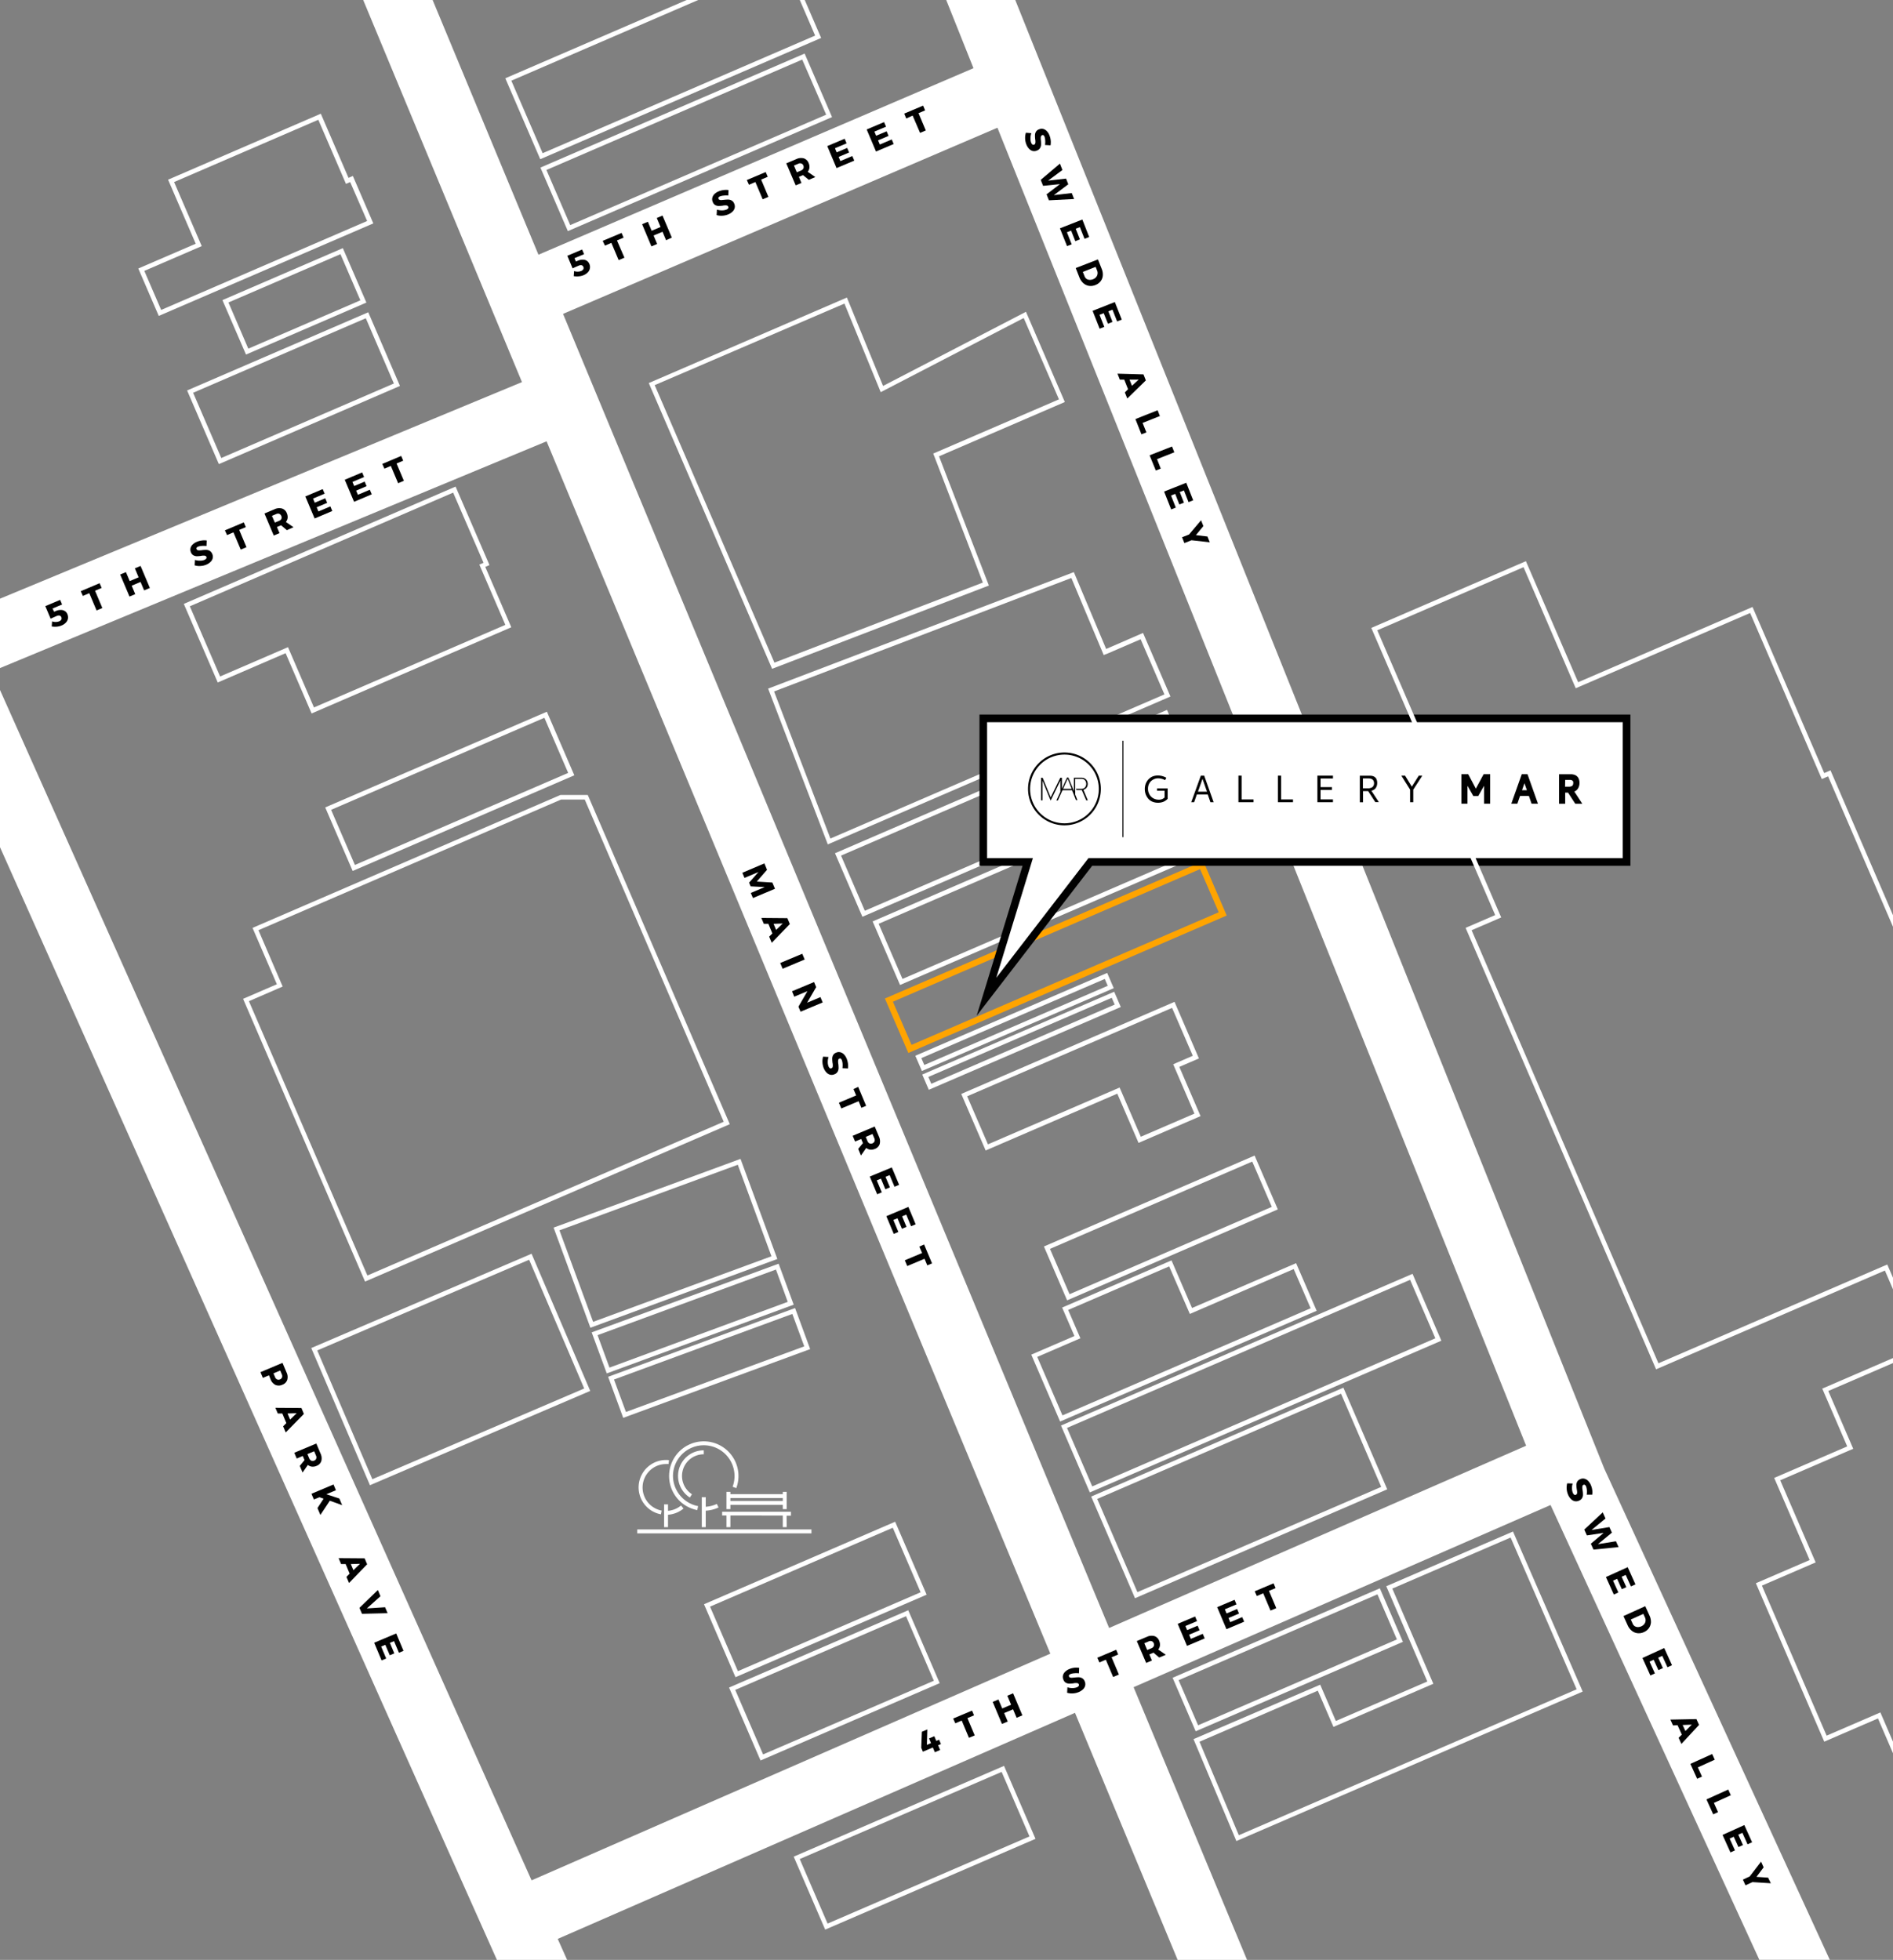<svg xmlns="http://www.w3.org/2000/svg" viewBox="0 0 591.15 611.93"><rect x="0" y="0" width="591.15" height="611.93" fill="#808080" stroke="none"/><defs><style>.cls-1{fill:#fff;}.cls-2{fill:#ffa400;}.cls-3{fill:#010101;}</style></defs><title>17-GMAR-0002 Website (Map)_2</title><g id="Logo"><path class="cls-1" d="M501,458.57,317.05,0H295.49L304,21.29,168.15,79.53,135.1,0H113.42L163,119.3,0,186.92v21.67l170.69-70.8L328,516.31,166,587.09,0,215.43v49.08L155.18,611.93H177.1l-2.93-6.56L335.7,534.79l32.06,77.14h21.67L354,526.78,484.21,469.9l65.2,142h22ZM346.36,508.29,175.83,98,311.48,39.88l165.1,411.51Z"/><path class="cls-1" d="M230.4,363.66l10.51,28.58-55.69,20.47-10.51-28.57,55.69-20.48m.85-1.83-58.37,21.46,11.49,31.26,58.38-21.46-11.5-31.26Z"/><path class="cls-1" d="M165.24,393.32l17.2,40.2-66.16,28.32-17.21-40.2,66.17-28.32m.75-1.87L97.2,420.89l18.33,42.83,68.79-29.44L166,391.45Z"/><path class="cls-1" d="M242.3,396.34,246,406.47,190.33,427l-3.72-10.13,55.69-20.48m.85-1.83L184.77,416l4.71,12.81,58.38-21.46-4.71-12.81Z"/><path class="cls-1" d="M247.43,410.24l3.73,10.13-55.69,20.48-3.73-10.13,55.69-20.48m.85-1.83-58.37,21.46,4.71,12.82L253,421.22l-4.71-12.81Z"/><path class="cls-1" d="M278.8,477l8.69,20.15-57.06,24.63-8.7-20.15L278.8,477m.74-1.88-59.69,25.76,9.83,22.78,59.69-25.76-9.83-22.78Z"/><path class="cls-1" d="M282.93,504.61l8.69,20.16-53.32,23-8.7-20.15,53.33-23m.74-1.88-56,24.15,9.83,22.78,55.95-24.15-9.83-22.78Z"/><path class="cls-1" d="M312.79,553.23l8.7,20.15-63.05,27.21-8.7-20.15,63.05-27.21m.75-1.88-65.68,28.34,9.83,22.78,65.68-28.34-9.83-22.78Z"/><path class="cls-1" d="M418.79,435.17l12.54,29.07L355.19,497.1,342.64,468l76.15-32.86m.74-1.88-78.77,34L354.44,499l78.77-34-13.68-31.7Z"/><path class="cls-1" d="M430.15,497.79l6.08,14.08-62.09,26.8-6.08-14.08,62.09-26.8m.75-1.88-64.72,27.93,7.21,16.71,64.72-27.93-7.21-16.71Z"/><path class="cls-1" d="M471.73,480.05l20.63,47.39L386.86,573l-12.28-29.19,36.95-15.94,4.32,10,.57,1.31,1.31-.57,28.57-12.33,1.31-.56-.57-1.32L434.79,496l36.94-15.94m.74-1.88-39.56,17.08L445.73,525l-28.57,12.33L412.28,526,372.71,543l13.39,31.82,108.15-46.67-21.78-50Z"/><path class="cls-1" d="M440.35,399.59l7.88,18.26L341.09,464.09l-7.88-18.26,107.14-46.24m.75-1.87L331.33,445.09l9,20.88L450.11,418.6l-9-20.88Z"/><path class="cls-1" d="M391.05,362.66l6.11,14.15L334,404.08l-6.11-14.15,63.18-27.27m.75-1.88L326,389.18,333.24,406l65.8-28.4-7.24-16.78Z"/><path class="cls-1" d="M347.18,311.53l.92,2.13-57.28,24.73-.92-2.14,57.28-24.72m.75-1.88L288,335.5l2.05,4.76L350,314.41l-2.05-4.76Z"/><path class="cls-1" d="M345,305.65l.92,2.14-57.28,24.72-.92-2.14L345,305.65m.75-1.88-59.91,25.86,2.06,4.76,59.9-25.86-2.05-4.76Z"/><path class="cls-1" d="M375.4,244.84l7.43,17.22-101,43.59-7.44-17.22,101-43.59m.74-1.88L272.51,287.69l8.56,19.84L384.71,262.8,376.14,243Z"/><path class="cls-1" d="M363.64,223.55l7.43,17.22-101,43.59-7.43-17.22,101-43.59m.75-1.88L260.75,266.4l8.56,19.84L373,241.51l-8.56-19.84Z"/><path class="cls-1" d="M250.52,18.6,258,35.81,178.07,70.28l-7.43-17.21L250.52,18.6m.75-1.88-82.51,35.6,8.57,19.84,82.5-35.6-8.56-19.84Z"/><path class="cls-1" d="M114.24,99.38,123,119.74,69.1,143l-8.79-20.37,53.93-23.27M115,97.5,58.43,121.91l9.92,23,56.55-24.41L115,97.5Z"/><path class="cls-1" d="M106.32,79.35l6.22,14.42-35,15.09L71.34,94.44l35-15.09m.74-1.88L69.46,93.7l7.36,17,37.6-16.23-7.36-17Z"/><path class="cls-1" d="M99.41,37.41l8.06,18.68.57,1.32,1.31-.57,0,0L114.65,69,50.33,96.77,45.07,84.58l16.61-7.17L63,76.84l-.57-1.31L54.37,56.84l45-19.43m.74-1.88L52.49,56.1l8.63,20L43.19,83.83l6.39,14.81,67-28.89-6.39-14.81-1.36.59-8.63-20Z"/><path class="cls-1" d="M263.7,94.79,274.44,121l.59,1.45,1.39-.73,43.27-22.43,11,25.4-38,16.38-1.26.54.5,1.28,15,39-65.09,25-37.39-86.64L263.7,94.79m.77-1.89L202.6,119.6l38.51,89.22,67.7-26-15.57-40.35,39.29-16.95L320.39,97.35,275.76,120.5,264.47,92.9Z"/><path class="cls-1" d="M170,224.11l7.43,17.21-66.6,28.74-7.43-17.21L170,224.11m.74-1.88L101.56,252.1l8.57,19.84,69.22-29.87-8.57-19.84Z"/><path class="cls-1" d="M141.51,153.81,151,175.72l-1.31.56.57,1.32,7.55,17.5L98.05,220.88,90.5,203.37l-.57-1.31-1.31.57-19.89,8.58L59.28,189.3l82.23-35.49m.75-1.88L57.4,188.55,68,213.09l21.19-9.15,8.12,18.82,62.36-26.91L151.54,177l1.31-.57-10.59-24.53Z"/><path class="cls-1" d="M334.55,180.43l9.56,22.76.55,1.33L346,204l10.2-4.41,7.43,17.22-104.31,45-17.59-45.92,92.83-35.43m.78-1.83L239.87,215l18.64,48.64,107-46.17-8.56-19.85-11.52,5-10.09-24Z"/><path class="cls-2" d="M374.76,271.36l5.82,13.47-95.92,41.4-5.82-13.47,95.92-41.4m1-2.5-99.42,42.9,7.32,17,99.42-42.91-7.32-17Z"/><path class="cls-1" d="M366,314.64l6.49,15-4.81,2.08-1.31.57.56,1.31L373,347.7l-16.74,7.22-6.06-14.06-.57-1.31-1.31.57-39.8,17.17-6.49-15,64-27.61m.75-1.88-66.6,28.75,7.62,17.66,41.11-17.74,6.64,15.37,19.36-8.36-6.63-15.37,6.12-2.64-7.62-17.67Z"/><path class="cls-1" d="M365.1,395.36,371,408.94l.57,1.31,1.31-.57L404,396.23l5.29,12.24-77.5,33.45-7.88-18.26,12.16-5.25,1.32-.56-.57-1.32L333.57,409l31.53-13.6m.75-1.88-34.16,14.73,3.84,8.89-13.48,5.81,9,20.89,80.12-34.58-6.42-14.87-32.5,14-6.42-14.89Z"/><path class="cls-1" d="M182.62,249.67,226,350.24l-111.27,48-37-85.65,9.23-4,1.32-.56-.57-1.31-7-16.29,94.5-40.79h7.38m.94-1.43H175L78.86,289.71l7.6,17.6-10.55,4.55L114,400.14,227.9,351,183.56,248.24Z"/><path class="cls-1" d="M253.4,478.76H199v-1.23H253.4Zm-7.73-1.95h-1.22v-3.63H228.09v3.63h-1.23v-3.63h-1.35V472H247v1.23h-1.36Zm-25.28,0h-1.23v-9.36h1.23v3a9.67,9.67,0,0,0,3.47-.89l.53,1.11a10.88,10.88,0,0,1-4,1Zm-11.78,0h-1.23v-7.1h1.23v2a7.34,7.34,0,0,0,4.06-1.65l.78.94a8.48,8.48,0,0,1-4.84,1.94Zm-2.21-4-.87-.21A8.56,8.56,0,0,1,208,455.84a7.13,7.13,0,0,1,.91.05l-.13,1.22a7,7,0,0,0-.78,0,7.33,7.33,0,0,0-2.11,14.35c.24.07.49.13.73.18Zm11.35-1.32a11,11,0,0,1-1.1-.27,10.83,10.83,0,1,1,13.28-6.59l-1.15-.43a9.61,9.61,0,1,0-18.62-3.36A9.67,9.67,0,0,0,217,470a8.42,8.42,0,0,0,1,.24Zm27.92-.3h-1.22v-1.33H228.09v1.33h-1.23v-5.4h1.23v.72h16.36v-.72h1.22Zm-17.58-2.56h16.36v-.89H228.09Zm-12.66-1.06a8,8,0,0,1,4.34-14.74v1.23a6.78,6.78,0,0,0-3.68,12.48Z"/><path class="cls-3" d="M238.71,269.57l.82,2-3.2,3.68,4.86.3.82,1.95-6.88,2.89-.67-1.59,4.36-1.84-4.41-.22-.49-1.16,2.93-3.31-4.36,1.83-.67-1.6Z"/><path class="cls-3" d="M240.2,292.44l1-1-1.25-3-1.42,0-.78-1.84,8.13.07.77,1.84L241,294.36Zm1.37-4,.8,1.9,2.06-2Z"/><path class="cls-3" d="M250.53,297.79l.76,1.79-6.89,2.89-.75-1.8Z"/><path class="cls-3" d="M256.21,311.32l.7,1.67L250,315.88l-.66-1.57,2.81-4.85-4.12,1.73-.7-1.69,6.89-2.88.66,1.58-2.83,4.87Z"/><path class="cls-3" d="M263.12,332.13a4.13,4.13,0,0,0-.23-1.13,1.05,1.05,0,0,0-.35-.47.41.41,0,0,0-.44,0,.54.54,0,0,0-.31.32,1.72,1.72,0,0,0-.07.52c0,.19,0,.46.07.82a10.25,10.25,0,0,1,.08,1.36,2.34,2.34,0,0,1-.3,1.07,1.88,1.88,0,0,1-1,.8,2.13,2.13,0,0,1-1.33.13,2.42,2.42,0,0,1-1.15-.69,4.34,4.34,0,0,1-.84-1.31,5.81,5.81,0,0,1-.41-1.83,5.09,5.09,0,0,1,.2-1.81l1.7.11a4.8,4.8,0,0,0-.24,1.55,3.45,3.45,0,0,0,.24,1.38,1.24,1.24,0,0,0,.41.57.51.51,0,0,0,.53,0,.52.52,0,0,0,.32-.33,1.34,1.34,0,0,0,.07-.54c0-.2,0-.47-.09-.82a12.3,12.3,0,0,1-.09-1.34,2.35,2.35,0,0,1,.28-1.05,1.81,1.81,0,0,1,.95-.78,2,2,0,0,1,1.26-.13,2.37,2.37,0,0,1,1.14.65,4,4,0,0,1,.87,1.34,6,6,0,0,1,.41,1.56,5.46,5.46,0,0,1,0,1.52l-1.72-.08A7.24,7.24,0,0,0,263.12,332.13Z"/><path class="cls-3" d="M268,339.36l2.48,5.9-1.49.63-.86-2.07-5.41,2.27-.75-1.8,5.4-2.26-.85-2Z"/><path class="cls-3" d="M268,358.71l1.48-1.8v0l-.55-1.29-1.9.79-.76-1.79,6.89-2.89,1.3,3.09a3.5,3.5,0,0,1,.25,2.39,2.42,2.42,0,0,1-1.47,1.5,3,3,0,0,1-1.47.24,2.3,2.3,0,0,1-1.26-.54l-1.65,2.38Zm2.36-3.74.54,1.31a1.31,1.31,0,0,0,.64.73,1.26,1.26,0,0,0,1.56-.65,1.34,1.34,0,0,0-.08-1l-.55-1.3Z"/><path class="cls-3" d="M278.5,364.5l2.28,5.43-1.44.6-1.52-3.63-1.29.54,1.38,3.28-1.43.6L275.1,368l-1.3.54,1.57,3.74-1.44.6-2.32-5.53Z"/><path class="cls-3" d="M283.67,376.83l2.27,5.43-1.43.6L283,379.23l-1.29.54,1.37,3.28-1.42.6-1.39-3.28-1.29.54,1.56,3.73-1.43.61-2.32-5.53Z"/><path class="cls-3" d="M288.58,388.56l2.48,5.9-1.48.62-.87-2.06-5.4,2.27-.76-1.8,5.41-2.27-.86-2Z"/><path class="cls-3" d="M89.69,430.86a2.42,2.42,0,0,1-1.48,1.47,2.65,2.65,0,0,1-2.2.07,3.16,3.16,0,0,1-1.53-1.76L84,429.41l-1.91.8-.75-1.79,6.88-2.9,1.27,3A3.25,3.25,0,0,1,89.69,430.86Zm-3.18-.18a1.1,1.1,0,0,0,.92,0,1.07,1.07,0,0,0,.65-.63,1.38,1.38,0,0,0-.09-1l-.48-1.14-2.11.89.48,1.14A1.26,1.26,0,0,0,86.51,430.68Z"/><path class="cls-3" d="M88.42,445.33l1-1-1.25-3-1.42,0L86,439.55l8.13.06.77,1.85-5.67,5.78Zm1.37-4,.8,1.9,2.06-2Z"/><path class="cls-3" d="M93.62,457.69l1.48-1.81,0,0-.54-1.29-1.9.8-.76-1.8,6.88-2.89,1.3,3.09a3.43,3.43,0,0,1,.26,2.38,2.37,2.37,0,0,1-1.47,1.5,2.8,2.8,0,0,1-1.47.25,2.37,2.37,0,0,1-1.26-.54l-1.65,2.38ZM96,454l.55,1.3a1.39,1.39,0,0,0,.63.74,1.13,1.13,0,0,0,.93,0,1.06,1.06,0,0,0,.64-.62,1.3,1.3,0,0,0-.09-1l-.55-1.3Z"/><path class="cls-3" d="M100.05,473l-.91-2.15,1.92-2.93-1.33-.45-1.71.71-.76-1.79,6.89-2.9.75,1.8-3,1.25,4.07,1.33.88,2.08L103,468.56Z"/><path class="cls-3" d="M108.19,492.34l1-1-1.25-3-1.42,0-.78-1.85,8.13.06.78,1.85L109,494.25Zm1.37-4,.8,1.91,2.06-2Z"/><path class="cls-3" d="M118,496.44l.81,1.94-4.25,3.81,5.7-.37.78,1.85-8,.2-.79-1.86Z"/><path class="cls-3" d="M123.73,510l2.28,5.43-1.43.6-1.53-3.63-1.29.54,1.38,3.28-1.42.6-1.39-3.27-1.3.54,1.57,3.73-1.43.6-2.32-5.52Z"/><path class="cls-3" d="M326.4,43.84a4,4,0,0,0-.21-1.14,1.13,1.13,0,0,0-.33-.48.46.46,0,0,0-.44,0,.56.56,0,0,0-.32.32A1.72,1.72,0,0,0,325,43c0,.19,0,.46.05.82a9.62,9.62,0,0,1,.05,1.36,2.18,2.18,0,0,1-.32,1.06,1.86,1.86,0,0,1-1,.78,2.06,2.06,0,0,1-1.33.11,2.43,2.43,0,0,1-1.13-.72,4.33,4.33,0,0,1-.81-1.32,5.64,5.64,0,0,1-.38-1.84,5.33,5.33,0,0,1,.24-1.81l1.7.15a4.73,4.73,0,0,0-.27,1.54,3.75,3.75,0,0,0,.2,1.39,1.26,1.26,0,0,0,.4.58.51.51,0,0,0,.53.06.54.54,0,0,0,.33-.33,1.29,1.29,0,0,0,.08-.53c0-.2,0-.48-.07-.83a9.49,9.49,0,0,1-.06-1.34,2.19,2.19,0,0,1,.3-1,1.76,1.76,0,0,1,1-.76,2,2,0,0,1,1.26-.11,2.31,2.31,0,0,1,1.13.68,3.75,3.75,0,0,1,.84,1.36,5.55,5.55,0,0,1,.38,1.57,5.36,5.36,0,0,1-.06,1.51l-1.72-.11A6.51,6.51,0,0,0,326.4,43.84Z"/><path class="cls-3" d="M334.69,60.28l.74,1.86-7.87.4-.74-1.86L331,57.49l-5.26.53L325,56.16l6-5.08.77,2L327.3,56.4l5.61-.64.7,1.78-4.52,3.39Z"/><path class="cls-3" d="M338,68.54,340.13,74l-1.45.57-1.45-3.66-1.3.51,1.31,3.31-1.44.57L334.49,72l-1.31.52,1.49,3.76-1.45.57L331,71.29Z"/><path class="cls-3" d="M344.38,86.07a3.37,3.37,0,0,1-.71,1.78A3.71,3.71,0,0,1,342.05,89a3.79,3.79,0,0,1-2,.25,3.49,3.49,0,0,1-1.75-.84,4.7,4.7,0,0,1-1.22-1.8l-1.15-2.92L342.87,81l1.19,3A4.48,4.48,0,0,1,344.38,86.07Zm-5.17.94a1.79,1.79,0,0,0,1,.36,2.55,2.55,0,0,0,1.13-.18,2.45,2.45,0,0,0,.95-.66,2,2,0,0,0,.45-1,2,2,0,0,0-.14-1.07l-.45-1.14-4,1.58.49,1.23A1.86,1.86,0,0,0,339.21,87Z"/><path class="cls-3" d="M348.14,94.31l2.17,5.48-1.45.57-1.45-3.67-1.29.52,1.3,3.3-1.43.57-1.32-3.3-1.31.51,1.49,3.77-1.45.57-2.2-5.58Z"/><path class="cls-3" d="M351.27,122.53l1-1-1.19-3H349.7l-.73-1.86,8.12.23.74,1.87-5.8,5.65Zm1.46-4,.76,1.92,2.1-1.93Z"/><path class="cls-3" d="M361.5,128.09l.71,1.81-5.4,2.14L358,135l-1.55.61-1.88-4.76Z"/><path class="cls-3" d="M366,139.41l.72,1.81-5.4,2.14,1.16,2.94-1.54.61L359,142.16Z"/><path class="cls-3" d="M370.45,150.73l2.16,5.48-1.45.57-1.44-3.66-1.3.51,1.31,3.31-1.44.57L367,154.2l-1.31.52,1.49,3.76-1.44.58-2.21-5.58Z"/><path class="cls-3" d="M377.79,169.32l-5.71-.64-2.22.88-.72-1.82,2.17-.85,3.76-4.45.72,1.82-2.33,2.82,3.61.43Z"/><path class="cls-3" d="M495.55,465.2a3.93,3.93,0,0,0-.26-1.13,1,1,0,0,0-.36-.46.43.43,0,0,0-.44,0,.54.54,0,0,0-.3.33,1.27,1.27,0,0,0-.05.52c0,.19,0,.46.08.82a9.52,9.52,0,0,1,.12,1.36,2.14,2.14,0,0,1-.26,1.07,1.9,1.9,0,0,1-1,.83,2.05,2.05,0,0,1-1.32.17,2.47,2.47,0,0,1-1.17-.66,4.25,4.25,0,0,1-.87-1.28,5.81,5.81,0,0,1-.47-1.82,5.16,5.16,0,0,1,.16-1.82l1.7.06a4.64,4.64,0,0,0-.2,1.56,3.84,3.84,0,0,0,.27,1.38,1.36,1.36,0,0,0,.43.56.51.51,0,0,0,.53,0,.57.57,0,0,0,.32-.34,1.35,1.35,0,0,0,.05-.54c0-.2-.05-.48-.11-.82a11.06,11.06,0,0,1-.13-1.34,2.32,2.32,0,0,1,.25-1,1.8,1.8,0,0,1,.93-.81,2,2,0,0,1,1.25-.17,2.39,2.39,0,0,1,1.17.62,4.26,4.26,0,0,1,.9,1.32,5.88,5.88,0,0,1,.45,1.55,5.11,5.11,0,0,1,0,1.51l-1.72,0A6.46,6.46,0,0,0,495.55,465.2Z"/><path class="cls-3" d="M504.63,481.22l.83,1.82-7.84.78-.83-1.83,4-3.38-5.23.78-.82-1.82,5.77-5.37.86,1.91-4.36,3.59,5.57-.91.79,1.74-4.36,3.6Z"/><path class="cls-3" d="M508.3,489.31l2.42,5.37-1.41.64-1.63-3.59-1.27.57,1.47,3.24-1.41.64L505,492.94l-1.28.58,1.67,3.69-1.42.64-2.47-5.46Z"/><path class="cls-3" d="M515.56,506.5a3.51,3.51,0,0,1-.62,1.82,3.73,3.73,0,0,1-1.57,1.26,3.79,3.79,0,0,1-2,.34,3.43,3.43,0,0,1-1.8-.76,4.6,4.6,0,0,1-1.29-1.73l-1.3-2.86,6.8-3.08,1.33,2.93A4.55,4.55,0,0,1,515.56,506.5Zm-5.12,1.2a1.89,1.89,0,0,0,1,.31,2.54,2.54,0,0,0,1.12-.24,2.28,2.28,0,0,0,.92-.7,1.92,1.92,0,0,0,.4-1,2,2,0,0,0-.18-1.06l-.51-1.12-3.92,1.77.55,1.21A1.85,1.85,0,0,0,510.44,507.7Z"/><path class="cls-3" d="M519.71,514.55l2.43,5.37-1.42.64L519.1,517l-1.27.57,1.47,3.25-1.41.63-1.48-3.23-1.28.57,1.67,3.69-1.42.64-2.47-5.46Z"/><path class="cls-3" d="M524.2,542.59l1-1-1.33-2.94-1.41.07-.83-1.82,8.13-.16.82,1.82-5.51,5.93Zm1.26-4,.86,1.88,2-2Z"/><path class="cls-3" d="M534.68,547.65l.81,1.77-5.29,2.4,1.3,2.88-1.51.68-2.11-4.66Z"/><path class="cls-3" d="M539.7,558.74l.8,1.78-5.28,2.39,1.3,2.88-1.51.69-2.11-4.66Z"/><path class="cls-3" d="M544.72,569.83l2.43,5.37-1.42.64-1.62-3.59-1.28.58,1.47,3.24-1.41.63-1.47-3.23-1.28.58,1.66,3.68-1.41.64-2.47-5.46Z"/><path class="cls-3" d="M553,588l-5.74-.36-2.18,1-.8-1.77,2.12-1,3.55-4.62.8,1.78L548.52,586l3.63.25Z"/><path class="cls-3" d="M293.27,543.18l.57,1.36-.88.37.63,1.48-1.65.7-.63-1.48-3.11,1.31-.51-1.22.19-5,1.7-.72-.13,4.81,1.29-.55-.62-1.46,1.65-.69.61,1.46Z"/><path class="cls-3" d="M297.65,536.57l5.9-2.48.62,1.48-2.06.87,2.28,5.4-1.8.75-2.27-5.39-2,.86Z"/><path class="cls-3" d="M310,531.38l1.79-.76,1.19,2.81,2.77-1.18-1.18-2.8,1.8-.76,2.9,6.88-1.8.76-1.11-2.64-2.78,1.17,1.12,2.64-1.8.76Z"/><path class="cls-3" d="M335.45,522.44a4.13,4.13,0,0,0-1.13.23,1.05,1.05,0,0,0-.47.35.41.41,0,0,0,0,.44.54.54,0,0,0,.32.31,1.72,1.72,0,0,0,.52.07l.83-.07a12.3,12.3,0,0,1,1.35-.09,2.3,2.3,0,0,1,1.07.3,1.88,1.88,0,0,1,.8,1,2,2,0,0,1,.13,1.33,2.33,2.33,0,0,1-.68,1.15,4.34,4.34,0,0,1-1.31.84,5.56,5.56,0,0,1-1.83.42,5.09,5.09,0,0,1-1.81-.2l.1-1.7a4.89,4.89,0,0,0,1.55.24,3.9,3.9,0,0,0,1.39-.24,1.24,1.24,0,0,0,.57-.41.53.53,0,0,0,.05-.53.54.54,0,0,0-.34-.32,1.31,1.31,0,0,0-.53-.07c-.21,0-.48,0-.83.09a10.1,10.1,0,0,1-1.34.09,2.27,2.27,0,0,1-1-.27,1.81,1.81,0,0,1-.79-1,2.06,2.06,0,0,1-.13-1.26,2.28,2.28,0,0,1,.65-1.15,4,4,0,0,1,1.34-.87,5.66,5.66,0,0,1,3.07-.38l-.07,1.72A6,6,0,0,0,335.45,522.44Z"/><path class="cls-3" d="M342.67,517.58l5.9-2.49.62,1.48-2.06.87,2.28,5.4-1.8.76-2.28-5.4-2,.86Z"/><path class="cls-3" d="M362,517.52,360.21,516h0l-1.29.55.8,1.91-1.79.75L355,512.38l3.1-1.3a3.48,3.48,0,0,1,2.38-.26,2.38,2.38,0,0,1,1.5,1.46,3,3,0,0,1,.25,1.48,2.37,2.37,0,0,1-.54,1.26l2.38,1.64Zm-3.75-2.35,1.31-.55a1.31,1.31,0,0,0,.73-.64,1.1,1.1,0,0,0,0-.92,1.08,1.08,0,0,0-.63-.64,1.28,1.28,0,0,0-1,.09l-1.31.55Z"/><path class="cls-3" d="M367.78,507l5.43-2.29.6,1.44-3.63,1.53.54,1.28,3.28-1.38.6,1.42-3.27,1.4.55,1.29,3.72-1.57.61,1.43-5.53,2.33Z"/><path class="cls-3" d="M380.1,501.79l5.43-2.29.6,1.43-3.63,1.53.54,1.29,3.28-1.39.6,1.43-3.27,1.39.54,1.3,3.73-1.58.61,1.43L383,508.67Z"/><path class="cls-3" d="M391.82,496.84l5.89-2.49.63,1.49-2.06.87,2.28,5.39-1.8.76-2.28-5.4-2,.86Z"/><path class="cls-3" d="M182,81.07a2.3,2.3,0,0,1,1.24.34,2,2,0,0,1,.78.94A2.37,2.37,0,0,1,183.6,85a3.93,3.93,0,0,1-1.36.92,5.13,5.13,0,0,1-1.52.36,5.35,5.35,0,0,1-1.56-.07l.12-1.58a3.23,3.23,0,0,0,2.18,0,1.37,1.37,0,0,0,.7-.57.85.85,0,0,0,0-.75.81.81,0,0,0-.54-.5,1.51,1.51,0,0,0-.93.15c-.87.36-1.49.64-1.87.83l-1.65-3.93,4.62-1.95.61,1.45-3,1.25.45,1.05.61-.26A3.81,3.81,0,0,1,182,81.07Z"/><path class="cls-3" d="M188.21,75.2l5.9-2.48.62,1.48-2.06.87L195,80.46l-1.8.76-2.28-5.39-2,.86Z"/><path class="cls-3" d="M200.52,70l1.8-.76,1.18,2.81,2.78-1.18-1.18-2.8,1.79-.76,2.91,6.88L208,75l-1.11-2.64-2.78,1.17,1.11,2.64-1.79.76Z"/><path class="cls-3" d="M226,61.07a4.13,4.13,0,0,0-1.13.23,1.09,1.09,0,0,0-.48.35.46.46,0,0,0,0,.44.54.54,0,0,0,.33.3,1.42,1.42,0,0,0,.52.08l.82-.07a12.62,12.62,0,0,1,1.36-.09,2.34,2.34,0,0,1,1.07.3,1.88,1.88,0,0,1,.8,1,2.07,2.07,0,0,1,.13,1.33,2.32,2.32,0,0,1-.69,1.15,4.17,4.17,0,0,1-1.3.84,5.56,5.56,0,0,1-1.83.42,5.09,5.09,0,0,1-1.81-.2l.1-1.7a4.89,4.89,0,0,0,1.55.24,3.9,3.9,0,0,0,1.39-.24,1.18,1.18,0,0,0,.57-.42.51.51,0,0,0,0-.52.54.54,0,0,0-.34-.32,1.34,1.34,0,0,0-.54-.07c-.2,0-.47,0-.82.09a10.1,10.1,0,0,1-1.34.09,2.27,2.27,0,0,1-1-.27,1.81,1.81,0,0,1-.79-1,2.06,2.06,0,0,1-.13-1.26,2.33,2.33,0,0,1,.64-1.15,4.09,4.09,0,0,1,1.34-.87,5.62,5.62,0,0,1,1.56-.41,5.46,5.46,0,0,1,1.52,0l-.07,1.71A6.54,6.54,0,0,0,226,61.07Z"/><path class="cls-3" d="M233.22,56.21l5.9-2.49.63,1.48-2.06.87,2.27,5.4-1.79.76-2.28-5.4-2,.86Z"/><path class="cls-3" d="M252.58,56.15l-1.81-1.48h0l-1.29.55.8,1.9-1.8.76L245.54,51l3.09-1.3a3.43,3.43,0,0,1,2.38-.26,2.42,2.42,0,0,1,1.51,1.46,3,3,0,0,1,.25,1.48,2.37,2.37,0,0,1-.54,1.26l2.38,1.64Zm-3.75-2.35,1.31-.55a1.34,1.34,0,0,0,.73-.64,1.11,1.11,0,0,0,0-.92,1,1,0,0,0-.62-.64,1.27,1.27,0,0,0-1,.09l-1.31.55Z"/><path class="cls-3" d="M258.34,45.61l5.43-2.29.6,1.44-3.63,1.53.54,1.28,3.28-1.38.6,1.42L261.89,49l.54,1.29,3.73-1.57.61,1.43-5.53,2.33Z"/><path class="cls-3" d="M270.65,40.42l5.43-2.29.61,1.43-3.63,1.53.54,1.29L276.88,41l.6,1.43-3.28,1.39.55,1.3,3.73-1.58.6,1.43-5.52,2.34Z"/><path class="cls-3" d="M282.37,35.47l5.9-2.49.63,1.49-2.06.87,2.27,5.39-1.79.76L285,36.09,283,37Z"/><path class="cls-3" d="M19,190.44a2.43,2.43,0,0,1,1.25.34,2,2,0,0,1,.78.95,2.55,2.55,0,0,1,.19,1.4,2.45,2.45,0,0,1-.63,1.24,3.67,3.67,0,0,1-1.36.92,4.84,4.84,0,0,1-1.52.37,5.73,5.73,0,0,1-1.56-.07l.12-1.58a3.23,3.23,0,0,0,2.18,0,1.36,1.36,0,0,0,.7-.56.88.88,0,0,0,0-.76.82.82,0,0,0-.54-.49,1.49,1.49,0,0,0-.93.14c-.87.37-1.49.65-1.87.84l-1.66-3.93,4.63-1.95.61,1.44-3,1.26L16.9,191l.61-.26A3.62,3.62,0,0,1,19,190.44Z"/><path class="cls-3" d="M25.22,184.58l5.89-2.49.63,1.48-2.06.87,2.28,5.4-1.8.76-2.28-5.4-2,.86Z"/><path class="cls-3" d="M37.53,179.38l1.8-.75,1.18,2.8,2.78-1.17-1.18-2.81,1.79-.75,2.9,6.88-1.79.75-1.12-2.64-2.77,1.18,1.11,2.64-1.79.75Z"/><path class="cls-3" d="M63,170.45a3.57,3.57,0,0,0-1.14.23,1,1,0,0,0-.47.34.44.44,0,0,0,0,.44.51.51,0,0,0,.33.31,1.19,1.19,0,0,0,.51.07c.19,0,.47,0,.83-.06a9,9,0,0,1,1.36-.09,2.25,2.25,0,0,1,1.06.29,1.91,1.91,0,0,1,.81,1,2,2,0,0,1,.13,1.32,2.42,2.42,0,0,1-.69,1.16,4.29,4.29,0,0,1-1.3.84,5.31,5.31,0,0,1-1.83.41,4.85,4.85,0,0,1-1.81-.2l.1-1.69a4.58,4.58,0,0,0,1.55.23,3.7,3.7,0,0,0,1.39-.23,1.46,1.46,0,0,0,.57-.42.53.53,0,0,0,.05-.53.57.57,0,0,0-.34-.32,1.34,1.34,0,0,0-.54-.07c-.2,0-.47,0-.82.09a10.44,10.44,0,0,1-1.34.1,2.35,2.35,0,0,1-1-.28,1.82,1.82,0,0,1-.78-.94,2.09,2.09,0,0,1-.14-1.27,2.37,2.37,0,0,1,.65-1.14,4.09,4.09,0,0,1,1.34-.87,5.62,5.62,0,0,1,1.56-.41,5.12,5.12,0,0,1,1.52,0l-.08,1.72A6.44,6.44,0,0,0,63,170.45Z"/><path class="cls-3" d="M70.23,165.59l5.9-2.49.63,1.48-2.06.87,2.27,5.4-1.79.75-2.28-5.39-2,.86Z"/><path class="cls-3" d="M89.58,165.53,87.78,164l0,0-1.3.55.81,1.9-1.8.76-2.9-6.88,3.09-1.31a3.41,3.41,0,0,1,2.38-.25,2.39,2.39,0,0,1,1.51,1.46,3,3,0,0,1,.25,1.47,2.38,2.38,0,0,1-.55,1.27l2.39,1.64Zm-3.74-2.36,1.31-.55a1.29,1.29,0,0,0,.73-.63,1.29,1.29,0,0,0-.66-1.57,1.41,1.41,0,0,0-1,.09l-1.3.55Z"/><path class="cls-3" d="M95.35,155l5.42-2.29.61,1.43-3.63,1.53.54,1.29,3.28-1.38.6,1.42-3.28,1.39.55,1.3,3.73-1.58.6,1.44-5.52,2.33Z"/><path class="cls-3" d="M107.66,149.79l5.43-2.29.6,1.44-3.63,1.53.55,1.28,3.27-1.38.6,1.42-3.27,1.4.55,1.29,3.73-1.57.6,1.43-5.52,2.33Z"/><path class="cls-3" d="M119.38,144.85l5.9-2.49.63,1.48-2.07.87,2.28,5.4-1.79.76-2.28-5.4-2,.86Z"/><polygon class="cls-1" points="249.76 0 254.55 11.11 169.46 47.83 159.68 25.19 218.04 0 214.43 0 157.8 24.44 168.71 49.71 256.43 11.85 251.31 0 249.76 0"/><polygon class="cls-1" points="320.94 269.13 307.06 269.13 307.06 224.3 507.95 224.3 507.95 269.13 340.48 269.13 308.06 311.21 320.94 269.13"/><path class="cls-3" d="M506.76,225.49v42.45H339.9l-28.78,37.35,11.43-37.35h-14.3V225.49H506.76m2.39-2.38H305.87v47.21h13.46l-10.49,34.27L305,317.13l8-10.39,28.07-36.42H509.15V223.11Z"/><path class="cls-3" d="M338.33,246.6l.22-.08a1.85,1.85,0,0,0,1-1,2.23,2.23,0,0,0,0-1.5,1.79,1.79,0,0,0-.38-.62,1.67,1.67,0,0,0-.59-.42,1.93,1.93,0,0,0-.77-.16h-2.43V247l-.14-.35h0l-.16-.39h0l-.24-.59-.42-1-.78-1.9h-.43l-.63,1.35-.44,1-.52,1.13v-3.42h-.51l-3,6.14-2.51-6.14h-.5v7.06h.44v-6.17l2.53,6.17h.07l3-6.17v3.49l-1.25,2.71h.46l1.44-3.19h3l0,0,1.22,3.09h.46l-.71-1.76v-4.89h2a1.47,1.47,0,0,1,.6.13,1.32,1.32,0,0,1,.46.34,1.42,1.42,0,0,1,.29.49,1.72,1.72,0,0,1,.1.6,1.64,1.64,0,0,1-.1.6,1.56,1.56,0,0,1-.29.5,1.29,1.29,0,0,1-.46.33,1.32,1.32,0,0,1-.6.13H336l.16.39h1.66l1.39,3.21h.49Zm-3.92-.31H332l.14-.33.44-1,.84-1.84,1,2.53.24.62Z"/><path class="cls-3" d="M332.41,257.69a11.37,11.37,0,1,1,11.37-11.36A11.38,11.38,0,0,1,332.41,257.69Zm0-22.09a10.73,10.73,0,1,0,10.73,10.73A10.74,10.74,0,0,0,332.41,235.6Z"/><path class="cls-3" d="M361.34,246.89h2.35V249a2.54,2.54,0,0,1-1.83.68,3.47,3.47,0,0,1-1.72-.44,3.13,3.13,0,0,1-1.2-1.22,3.53,3.53,0,0,1-.44-1.78,3.63,3.63,0,0,1,.26-1.37,3.14,3.14,0,0,1,.71-1,3.3,3.3,0,0,1,1-.63,3,3,0,0,1,1.18-.23,4.39,4.39,0,0,1,1.19.17,4.92,4.92,0,0,1,1,.4l.39-.74a5.38,5.38,0,0,0-2.66-.71,4.54,4.54,0,0,0-1.45.23A3.84,3.84,0,0,0,359,243a4.15,4.15,0,0,0-.83.94,4.08,4.08,0,0,0-.51,1.15,4.86,4.86,0,0,0-.16,1.27,5,5,0,0,0,.15,1.22,4.13,4.13,0,0,0,.48,1.15,4,4,0,0,0,.8,1,3.71,3.71,0,0,0,1.16.66,4.72,4.72,0,0,0,1.53.25,4.81,4.81,0,0,0,1.17-.14,3.2,3.2,0,0,0,.91-.36,5.7,5.7,0,0,0,.58-.39,2.4,2.4,0,0,0,.36-.35v-3.25h-3.31Z"/><path class="cls-3" d="M375,242.18,372,250.47h.91l.84-2.41h3.41l.84,2.41h1l-2.95-8.29Zm-.89,5,1.41-4,1.4,4Z"/><polygon class="cls-3" points="387.73 242.18 386.74 242.18 386.74 250.47 391.45 250.47 391.45 249.6 387.73 249.6 387.73 242.18"/><polygon class="cls-3" points="400.06 242.18 399.07 242.18 399.07 250.47 403.78 250.47 403.78 249.6 400.06 249.6 400.06 242.18"/><polygon class="cls-3" points="411.4 250.47 416.26 250.47 416.26 249.59 412.39 249.59 412.39 246.64 415.94 246.64 415.94 245.76 412.39 245.76 412.39 243.06 416.26 243.06 416.26 242.18 411.4 242.18 411.4 250.47"/><path class="cls-3" d="M429.09,246.54a1.89,1.89,0,0,0,.58-.58,3,3,0,0,0,.31-.71,3.42,3.42,0,0,0,.1-.79,3.32,3.32,0,0,0-.1-.81,2.42,2.42,0,0,0-.24-.6,1.6,1.6,0,0,0-.38-.4,1.83,1.83,0,0,0-.43-.26,2.53,2.53,0,0,0-.46-.13,3.2,3.2,0,0,0-.44-.06l-.38,0h-3v8.29h1V247h1.6l2.24,3.45h1.11l-2.34-3.56A2.63,2.63,0,0,0,429.09,246.54Zm-1.53-.42a4.27,4.27,0,0,1-.53,0h-1.42v-3.09h1.93l.32.05a1.53,1.53,0,0,1,.67.26,1.5,1.5,0,0,1,.29.27,1.42,1.42,0,0,1,.19.39,1.8,1.8,0,0,1,.08.54,1.59,1.59,0,0,1-.15.72,1.24,1.24,0,0,1-.34.47,1.35,1.35,0,0,1-.51.25A2.51,2.51,0,0,1,427.56,246.12Z"/><polygon class="cls-3" points="440.89 245.61 438.78 242.18 437.61 242.18 440.35 246.54 440.35 250.47 441.34 250.47 441.34 246.54 444.16 242.18 443.05 242.18 440.89 245.61"/><polygon class="cls-3" points="460.88 246.24 458.5 241.73 456.37 241.73 456.37 250.93 458.27 250.93 458.27 245.34 460.1 248.55 461.62 248.55 463.44 245.34 463.44 250.93 465.35 250.93 465.35 241.73 463.31 241.73 460.88 246.24"/><path class="cls-3" d="M475.22,241.73l-3.27,9.2h1.89l.84-2.41h2.77l.83,2.41h2l-3.27-9.2Zm.08,5,.76-2.19.76,2.19Z"/><path class="cls-3" d="M491.64,247.15a2.82,2.82,0,0,0,.42-.23,2.32,2.32,0,0,0,.71-.72,3.09,3.09,0,0,0,.36-.84,3.32,3.32,0,0,0,.12-.9,3.83,3.83,0,0,0-.11-.93,2.84,2.84,0,0,0-.3-.72,2.05,2.05,0,0,0-.49-.53,2.22,2.22,0,0,0-.53-.31,2.66,2.66,0,0,0-.56-.16,3.7,3.7,0,0,0-.48-.07h-3.92v9.2h1.92v-3.46h.89l2.25,3.46h2.2Zm-2.86-3.64h1.44a1.76,1.76,0,0,1,.27,0,1.07,1.07,0,0,1,.27.07,1,1,0,0,1,.23.12.93.93,0,0,1,.18.16,1.62,1.62,0,0,1,.12.26,1.56,1.56,0,0,1,0,.4,1.19,1.19,0,0,1-.1.53.82.82,0,0,1-.21.3,1,1,0,0,1-.35.17,4.31,4.31,0,0,1-.45.1h-1.45Z"/><rect class="cls-3" x="350.5" y="231.28" width="0.32" height="30.1"/><polygon class="cls-1" points="591.15 402.56 591.15 398.95 589.93 396.12 589.36 394.81 588.05 395.37 517.9 425.65 459.56 290.44 467.49 287.02 468.8 286.45 468.23 285.14 430.1 196.79 475.77 177.09 491.51 213.58 492.08 214.89 493.39 214.32 546.54 191.39 568.35 241.93 568.92 243.24 570.23 242.68 570.88 242.4 591.15 289.37 591.15 285.76 571.63 240.52 569.67 241.37 547.28 189.51 492.83 213.01 476.51 175.21 428.23 196.05 466.92 285.71 457.68 289.7 517.16 427.53 588.62 396.69 591.15 402.56"/><polygon class="cls-1" points="591.15 543.8 587.78 535.98 587.21 534.66 585.9 535.23 570.42 541.91 550.21 495.07 565.68 488.39 567 487.82 566.43 486.51 555.93 462.18 577.41 452.91 578.73 452.35 578.16 451.03 570.94 434.3 591.15 425.58 591.15 424.02 569.06 433.56 576.85 451.6 554.05 461.44 565.12 487.08 548.33 494.32 569.68 543.79 586.46 536.54 591.15 547.41 591.15 543.8"/></g></svg>